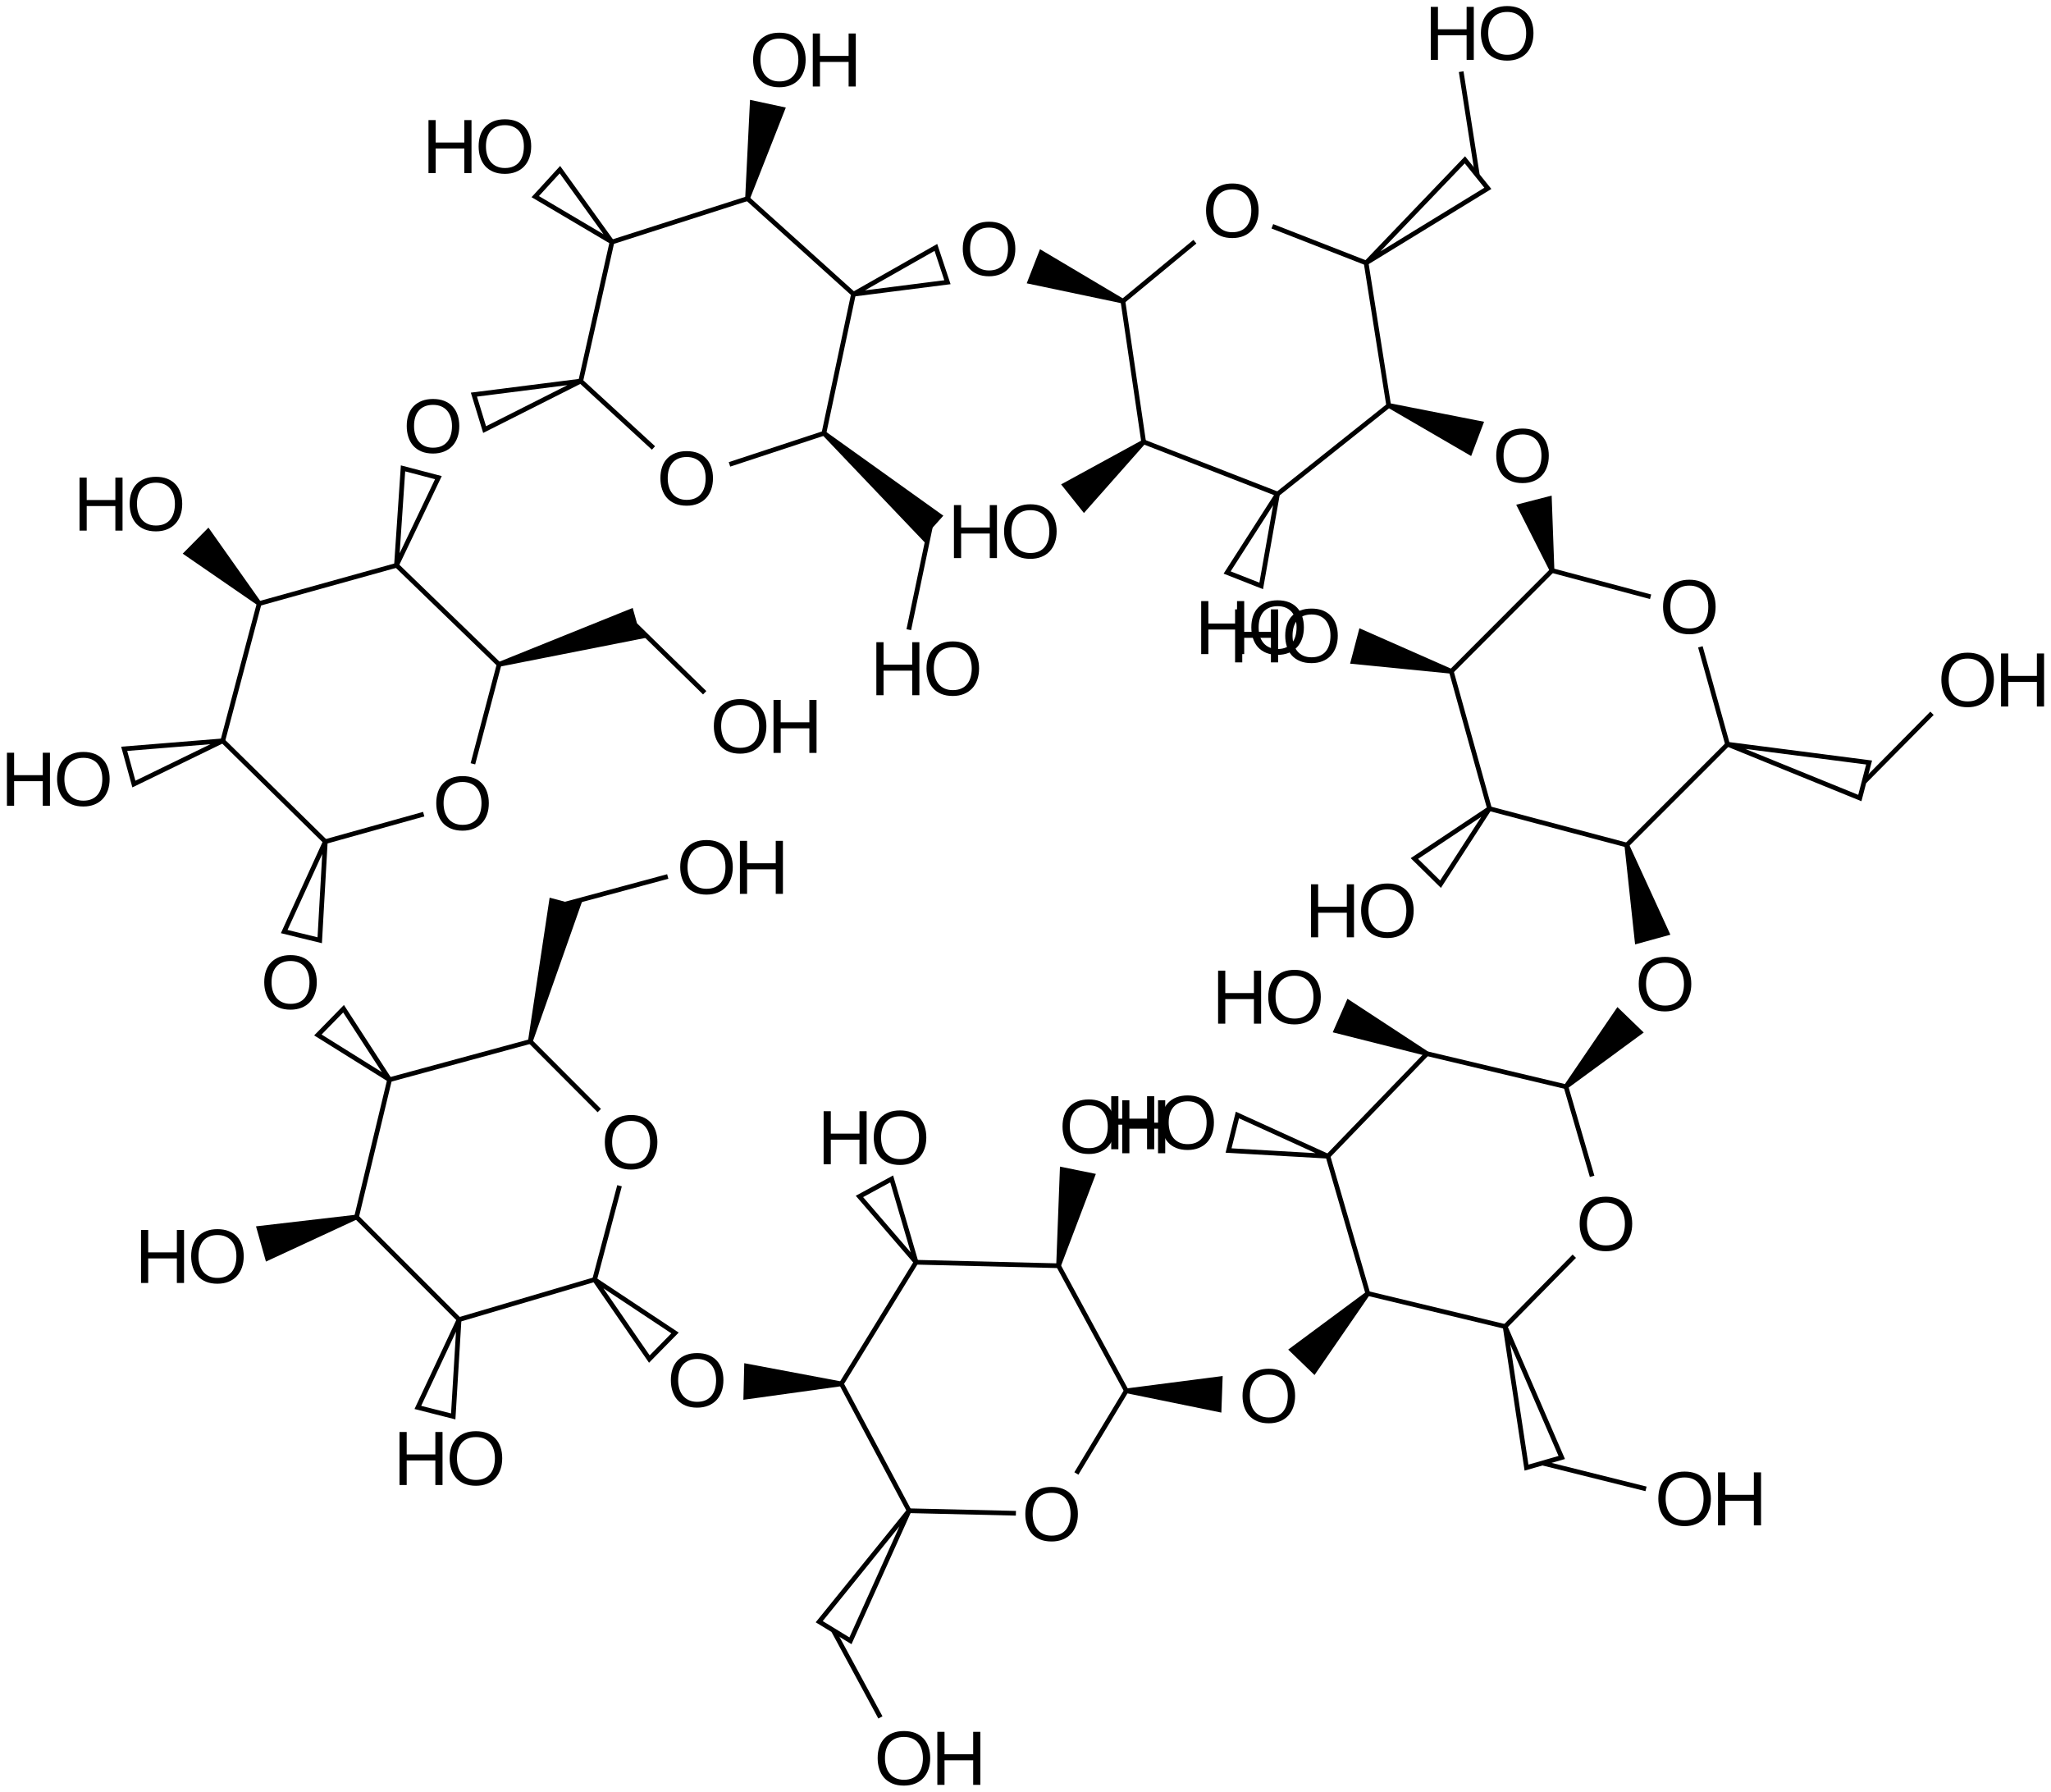 <?xml version="1.0" encoding="UTF-8"?>
<svg xmlns="http://www.w3.org/2000/svg" xmlns:xlink="http://www.w3.org/1999/xlink" width="719pt" height="628pt" viewBox="0 0 719 628" version="1.1">
<defs>
<g>
<symbol overflow="visible" id="glyph0-0">
<path style="stroke:none;" d="M 19.703 -9.375 C 19.703 -7.926 19.492 -6.605 19.078 -5.422 C 18.66 -4.234 18.055 -3.215 17.266 -2.375 C 16.473 -1.531 15.504 -0.879 14.359 -0.422 C 13.223 0.035 11.93 0.266 10.484 0.266 C 8.953 0.266 7.605 0.023 6.453 -0.453 C 5.305 -0.93 4.348 -1.598 3.578 -2.453 C 2.816 -3.316 2.242 -4.336 1.859 -5.516 C 1.473 -6.691 1.281 -7.977 1.281 -9.375 C 1.281 -10.82 1.477 -12.129 1.875 -13.297 C 2.277 -14.473 2.875 -15.469 3.656 -16.281 C 4.445 -17.102 5.414 -17.738 6.562 -18.188 C 7.707 -18.633 9.02 -18.859 10.5 -18.859 C 11.977 -18.859 13.289 -18.633 14.438 -18.188 C 15.582 -17.738 16.547 -17.098 17.328 -16.266 C 18.105 -15.441 18.695 -14.441 19.094 -13.266 C 19.496 -12.098 19.703 -10.801 19.703 -9.375 Z M 17.141 -9.375 C 17.141 -10.488 16.992 -11.504 16.703 -12.422 C 16.422 -13.336 15.996 -14.117 15.438 -14.766 C 14.883 -15.41 14.191 -15.91 13.359 -16.266 C 12.535 -16.617 11.582 -16.797 10.5 -16.797 C 9.395 -16.797 8.426 -16.617 7.594 -16.266 C 6.758 -15.91 6.059 -15.41 5.5 -14.766 C 4.945 -14.117 4.527 -13.336 4.25 -12.422 C 3.977 -11.504 3.844 -10.488 3.844 -9.375 C 3.844 -8.258 3.984 -7.238 4.266 -6.312 C 4.543 -5.383 4.969 -4.582 5.531 -3.906 C 6.09 -3.238 6.785 -2.715 7.609 -2.344 C 8.441 -1.969 9.398 -1.781 10.484 -1.781 C 11.637 -1.781 12.633 -1.969 13.469 -2.344 C 14.309 -2.715 15.004 -3.242 15.547 -3.922 C 16.086 -4.598 16.488 -5.398 16.75 -6.328 C 17.008 -7.254 17.141 -8.27 17.141 -9.375 Z M 17.141 -9.375 "/>
</symbol>
<symbol overflow="visible" id="glyph0-1">
<path style="stroke:none;" d="M 14.781 0 L 14.781 -8.609 L 4.734 -8.609 L 4.734 0 L 2.219 0 L 2.219 -18.578 L 4.734 -18.578 L 4.734 -10.719 L 14.781 -10.719 L 14.781 -18.578 L 17.297 -18.578 L 17.297 0 Z M 14.781 0 "/>
</symbol>
</g>
</defs>
<g id="surface80165">
<g style="fill:rgb(0%,0%,0%);fill-opacity:1;">
  <use xlink:href="#glyph0-0" x="233.895" y="493.133"/>
</g>
<g style="fill:rgb(0%,0%,0%);fill-opacity:1;">
  <use xlink:href="#glyph0-0" x="358.16" y="540.047"/>
</g>
<g style="fill:rgb(0%,0%,0%);fill-opacity:1;">
  <use xlink:href="#glyph0-1" x="286.512" y="408.074"/>
</g>
<g style="fill:rgb(0%,0%,0%);fill-opacity:1;">
  <use xlink:href="#glyph0-0" x="305.027" y="408.074"/>
</g>
<g style="fill:rgb(0%,0%,0%);fill-opacity:1;">
  <use xlink:href="#glyph0-0" x="306.391" y="625.613"/>
</g>
<g style="fill:rgb(0%,0%,0%);fill-opacity:1;">
  <use xlink:href="#glyph0-1" x="326.375" y="625.613"/>
</g>
<g style="fill:rgb(0%,0%,0%);fill-opacity:1;">
  <use xlink:href="#glyph0-0" x="371.199" y="404.227"/>
</g>
<g style="fill:rgb(0%,0%,0%);fill-opacity:1;">
  <use xlink:href="#glyph0-1" x="391.184" y="404.227"/>
</g>
<g style="fill:rgb(0%,0%,0%);fill-opacity:1;">
  <use xlink:href="#glyph0-0" x="210.75" y="409.684"/>
</g>
<g style="fill:rgb(0%,0%,0%);fill-opacity:1;">
  <use xlink:href="#glyph0-0" x="434.305" y="498.617"/>
</g>
<g style="fill:rgb(0%,0%,0%);fill-opacity:1;">
  <use xlink:href="#glyph0-1" x="137.836" y="520.512"/>
</g>
<g style="fill:rgb(0%,0%,0%);fill-opacity:1;">
  <use xlink:href="#glyph0-0" x="156.352" y="520.512"/>
</g>
<g style="fill:rgb(0%,0%,0%);fill-opacity:1;">
  <use xlink:href="#glyph0-1" x="47.219" y="449.699"/>
</g>
<g style="fill:rgb(0%,0%,0%);fill-opacity:1;">
  <use xlink:href="#glyph0-0" x="65.734" y="449.699"/>
</g>
<g style="fill:rgb(0%,0%,0%);fill-opacity:1;">
  <use xlink:href="#glyph0-0" x="91.352" y="353.641"/>
</g>
<g style="fill:rgb(0%,0%,0%);fill-opacity:1;">
  <use xlink:href="#glyph0-0" x="237.18" y="313.309"/>
</g>
<g style="fill:rgb(0%,0%,0%);fill-opacity:1;">
  <use xlink:href="#glyph0-1" x="257.164" y="313.309"/>
</g>
<g style="fill:rgb(0%,0%,0%);fill-opacity:1;">
  <use xlink:href="#glyph0-0" x="552.484" y="438.312"/>
</g>
<g style="fill:rgb(0%,0%,0%);fill-opacity:1;">
  <use xlink:href="#glyph0-1" x="387.332" y="402.82"/>
</g>
<g style="fill:rgb(0%,0%,0%);fill-opacity:1;">
  <use xlink:href="#glyph0-0" x="405.848" y="402.82"/>
</g>
<g style="fill:rgb(0%,0%,0%);fill-opacity:1;">
  <use xlink:href="#glyph0-0" x="580.066" y="534.664"/>
</g>
<g style="fill:rgb(0%,0%,0%);fill-opacity:1;">
  <use xlink:href="#glyph0-1" x="600.051" y="534.664"/>
</g>
<g style="fill:rgb(0%,0%,0%);fill-opacity:1;">
  <use xlink:href="#glyph0-1" x="424.801" y="358.805"/>
</g>
<g style="fill:rgb(0%,0%,0%);fill-opacity:1;">
  <use xlink:href="#glyph0-0" x="443.316" y="358.805"/>
</g>
<g style="fill:rgb(0%,0%,0%);fill-opacity:1;">
  <use xlink:href="#glyph0-0" x="151.656" y="290.895"/>
</g>
<g style="fill:rgb(0%,0%,0%);fill-opacity:1;">
  <use xlink:href="#glyph0-0" x="573.195" y="354.25"/>
</g>
<g style="fill:rgb(0%,0%,0%);fill-opacity:1;">
  <use xlink:href="#glyph0-1" x="0.215" y="282.422"/>
</g>
<g style="fill:rgb(0%,0%,0%);fill-opacity:1;">
  <use xlink:href="#glyph0-0" x="18.73" y="282.422"/>
</g>
<g style="fill:rgb(0%,0%,0%);fill-opacity:1;">
  <use xlink:href="#glyph0-1" x="25.66" y="185.984"/>
</g>
<g style="fill:rgb(0%,0%,0%);fill-opacity:1;">
  <use xlink:href="#glyph0-0" x="44.176" y="185.984"/>
</g>
<g style="fill:rgb(0%,0%,0%);fill-opacity:1;">
  <use xlink:href="#glyph0-0" x="141.305" y="158.707"/>
</g>
<g style="fill:rgb(0%,0%,0%);fill-opacity:1;">
  <use xlink:href="#glyph0-0" x="248.965" y="263.902"/>
</g>
<g style="fill:rgb(0%,0%,0%);fill-opacity:1;">
  <use xlink:href="#glyph0-1" x="268.949" y="263.902"/>
</g>
<g style="fill:rgb(0%,0%,0%);fill-opacity:1;">
  <use xlink:href="#glyph0-0" x="581.723" y="222.062"/>
</g>
<g style="fill:rgb(0%,0%,0%);fill-opacity:1;">
  <use xlink:href="#glyph0-1" x="457.359" y="328.535"/>
</g>
<g style="fill:rgb(0%,0%,0%);fill-opacity:1;">
  <use xlink:href="#glyph0-0" x="475.875" y="328.535"/>
</g>
<g style="fill:rgb(0%,0%,0%);fill-opacity:1;">
  <use xlink:href="#glyph0-0" x="679.285" y="247.633"/>
</g>
<g style="fill:rgb(0%,0%,0%);fill-opacity:1;">
  <use xlink:href="#glyph0-1" x="699.27" y="247.633"/>
</g>
<g style="fill:rgb(0%,0%,0%);fill-opacity:1;">
  <use xlink:href="#glyph0-1" x="430.754" y="232.172"/>
</g>
<g style="fill:rgb(0%,0%,0%);fill-opacity:1;">
  <use xlink:href="#glyph0-0" x="449.27" y="232.172"/>
</g>
<g style="fill:rgb(0%,0%,0%);fill-opacity:1;">
  <use xlink:href="#glyph0-0" x="230.234" y="176.988"/>
</g>
<g style="fill:rgb(0%,0%,0%);fill-opacity:1;">
  <use xlink:href="#glyph0-0" x="523.242" y="169.07"/>
</g>
<g style="fill:rgb(0%,0%,0%);fill-opacity:1;">
  <use xlink:href="#glyph0-1" x="147.992" y="60.672"/>
</g>
<g style="fill:rgb(0%,0%,0%);fill-opacity:1;">
  <use xlink:href="#glyph0-0" x="166.508" y="60.672"/>
</g>
<g style="fill:rgb(0%,0%,0%);fill-opacity:1;">
  <use xlink:href="#glyph0-0" x="262.727" y="30.32"/>
</g>
<g style="fill:rgb(0%,0%,0%);fill-opacity:1;">
  <use xlink:href="#glyph0-1" x="282.711" y="30.32"/>
</g>
<g style="fill:rgb(0%,0%,0%);fill-opacity:1;">
  <use xlink:href="#glyph0-0" x="336.23" y="96.574"/>
</g>
<g style="fill:rgb(0%,0%,0%);fill-opacity:1;">
  <use xlink:href="#glyph0-1" x="305" y="243.68"/>
</g>
<g style="fill:rgb(0%,0%,0%);fill-opacity:1;">
  <use xlink:href="#glyph0-0" x="323.516" y="243.68"/>
</g>
<g style="fill:rgb(0%,0%,0%);fill-opacity:1;">
  <use xlink:href="#glyph0-0" x="421.516" y="83.176"/>
</g>
<g style="fill:rgb(0%,0%,0%);fill-opacity:1;">
  <use xlink:href="#glyph0-1" x="418.871" y="229.27"/>
</g>
<g style="fill:rgb(0%,0%,0%);fill-opacity:1;">
  <use xlink:href="#glyph0-0" x="437.387" y="229.27"/>
</g>
<g style="fill:rgb(0%,0%,0%);fill-opacity:1;">
  <use xlink:href="#glyph0-1" x="499.355" y="20.984"/>
</g>
<g style="fill:rgb(0%,0%,0%);fill-opacity:1;">
  <use xlink:href="#glyph0-0" x="517.871" y="20.984"/>
</g>
<g style="fill:rgb(0%,0%,0%);fill-opacity:1;">
  <use xlink:href="#glyph0-1" x="332.195" y="195.617"/>
</g>
<g style="fill:rgb(0%,0%,0%);fill-opacity:1;">
  <use xlink:href="#glyph0-0" x="350.711" y="195.617"/>
</g>
<path style="fill:none;stroke-width:0.033;stroke-linecap:butt;stroke-linejoin:miter;stroke:rgb(0%,0%,0%);stroke-opacity:1;stroke-miterlimit:10;" d="M 5.297 9.464 L 5.781 10.371 " transform="matrix(50,0,0,50,29.885,11.42)"/>
<path style="fill:none;stroke-width:0.033;stroke-linecap:butt;stroke-linejoin:miter;stroke:rgb(0%,0%,0%);stroke-opacity:1;stroke-miterlimit:10;" d="M 5.296 9.481 L 5.83 8.612 " transform="matrix(50,0,0,50,29.885,11.42)"/>
<path style=" stroke:none;fill-rule:nonzero;fill:rgb(0%,0%,0%);fill-opacity:1;" d="M 294.961 484.223 L 260.91 477.816 L 260.602 490.645 L 294.922 485.887 "/>
<path style="fill:none;stroke-width:0.033;stroke-linecap:butt;stroke-linejoin:miter;stroke:rgb(0%,0%,0%);stroke-opacity:1;stroke-miterlimit:10;" d="M 5.767 10.362 L 6.525 10.38 " transform="matrix(50,0,0,50,29.885,11.42)"/>
<path style="fill:none;stroke-width:0.033;stroke-linecap:butt;stroke-linejoin:miter;stroke:rgb(0%,0%,0%);stroke-opacity:1;stroke-miterlimit:10;" d="M 5.776 10.362 L 5.146 11.14 L 5.365 11.274 L 5.776 10.362 " transform="matrix(50,0,0,50,29.885,11.42)"/>
<path style="fill:none;stroke-width:0.033;stroke-linecap:butt;stroke-linejoin:miter;stroke:rgb(0%,0%,0%);stroke-opacity:1;stroke-miterlimit:10;" d="M 5.815 8.62 L 6.834 8.645 " transform="matrix(50,0,0,50,29.885,11.42)"/>
<path style="fill:none;stroke-width:0.033;stroke-linecap:butt;stroke-linejoin:miter;stroke:rgb(0%,0%,0%);stroke-opacity:1;stroke-miterlimit:10;" d="M 5.825 8.62 L 5.654 8.036 L 5.428 8.159 L 5.825 8.62 " transform="matrix(50,0,0,50,29.885,11.42)"/>
<path style="fill:none;stroke-width:0.033;stroke-linecap:butt;stroke-linejoin:miter;stroke:rgb(0%,0%,0%);stroke-opacity:1;stroke-miterlimit:10;" d="M 3.571 8.742 L 3.955 9.299 L 4.135 9.116 L 3.571 8.742 " transform="matrix(50,0,0,50,29.885,11.42)"/>
<path style="fill:none;stroke-width:0.033;stroke-linecap:butt;stroke-linejoin:miter;stroke:rgb(0%,0%,0%);stroke-opacity:1;stroke-miterlimit:10;" d="M 6.949 10.101 L 7.304 9.513 " transform="matrix(50,0,0,50,29.885,11.42)"/>
<path style="fill:none;stroke-width:0.033;stroke-linecap:butt;stroke-linejoin:miter;stroke:rgb(0%,0%,0%);stroke-opacity:1;stroke-miterlimit:10;" d="M 5.247 11.205 L 5.575 11.811 " transform="matrix(50,0,0,50,29.885,11.42)"/>
<path style=" stroke:none;fill-rule:nonzero;fill:rgb(0%,0%,0%);fill-opacity:1;" d="M 371.902 443.805 L 384.164 411.469 L 371.586 408.914 L 370.27 443.473 "/>
<path style="fill:none;stroke-width:0.033;stroke-linecap:butt;stroke-linejoin:miter;stroke:rgb(0%,0%,0%);stroke-opacity:1;stroke-miterlimit:10;" d="M 3.58 8.739 L 2.611 9.025 " transform="matrix(50,0,0,50,29.885,11.42)"/>
<path style="fill:none;stroke-width:0.033;stroke-linecap:butt;stroke-linejoin:miter;stroke:rgb(0%,0%,0%);stroke-opacity:1;stroke-miterlimit:10;" d="M 3.569 8.751 L 3.746 8.084 " transform="matrix(50,0,0,50,29.885,11.42)"/>
<path style=" stroke:none;fill-rule:nonzero;fill:rgb(0%,0%,0%);fill-opacity:1;" d="M 394.82 488.328 L 428.156 495.133 L 428.621 482.309 L 394.883 486.664 "/>
<path style="fill:none;stroke-width:0.033;stroke-linecap:butt;stroke-linejoin:miter;stroke:rgb(0%,0%,0%);stroke-opacity:1;stroke-miterlimit:10;" d="M 2.628 9.029 L 1.896 8.297 " transform="matrix(50,0,0,50,29.885,11.42)"/>
<path style="fill:none;stroke-width:0.033;stroke-linecap:butt;stroke-linejoin:miter;stroke:rgb(0%,0%,0%);stroke-opacity:1;stroke-miterlimit:10;" d="M 2.621 9.022 L 2.332 9.638 L 2.58 9.701 L 2.621 9.022 " transform="matrix(50,0,0,50,29.885,11.42)"/>
<path style="fill:none;stroke-width:0.033;stroke-linecap:butt;stroke-linejoin:miter;stroke:rgb(0%,0%,0%);stroke-opacity:1;stroke-miterlimit:10;" d="M 3.604 7.557 L 3.114 7.066 " transform="matrix(50,0,0,50,29.885,11.42)"/>
<path style=" stroke:none;fill-rule:nonzero;fill:rgb(0%,0%,0%);fill-opacity:1;" d="M 478.918 452.801 L 451.59 473.051 L 460.816 481.969 L 480.117 453.957 "/>
<path style="fill:none;stroke-width:0.033;stroke-linecap:butt;stroke-linejoin:miter;stroke:rgb(0%,0%,0%);stroke-opacity:1;stroke-miterlimit:10;" d="M 1.9 8.312 L 2.136 7.331 " transform="matrix(50,0,0,50,29.885,11.42)"/>
<path style=" stroke:none;fill-rule:nonzero;fill:rgb(0%,0%,0%);fill-opacity:1;" d="M 124.766 425.777 L 89.746 429.844 L 93.227 442.199 L 125.215 427.383 "/>
<path style=" stroke:none;fill-rule:nonzero;fill:rgb(0%,0%,0%);fill-opacity:1;" d="M 186.711 365.266 L 204.48 314.785 L 198.883 316.297 L 192.68 314.645 L 185.102 364.84 "/>
<path style="fill:none;stroke-width:0.033;stroke-linecap:butt;stroke-linejoin:miter;stroke:rgb(0%,0%,0%);stroke-opacity:1;stroke-miterlimit:10;" d="M 8.983 8.837 L 9.964 9.073 " transform="matrix(50,0,0,50,29.885,11.42)"/>
<path style="fill:none;stroke-width:0.033;stroke-linecap:butt;stroke-linejoin:miter;stroke:rgb(0%,0%,0%);stroke-opacity:1;stroke-miterlimit:10;" d="M 8.995 8.848 L 8.71 7.867 " transform="matrix(50,0,0,50,29.885,11.42)"/>
<path style="fill:none;stroke-width:0.033;stroke-linecap:butt;stroke-linejoin:miter;stroke:rgb(0%,0%,0%);stroke-opacity:1;stroke-miterlimit:10;" d="M 2.134 7.341 L 1.811 6.843 L 1.631 7.027 L 2.134 7.341 " transform="matrix(50,0,0,50,29.885,11.42)"/>
<path style="fill:none;stroke-width:0.033;stroke-linecap:butt;stroke-linejoin:miter;stroke:rgb(0%,0%,0%);stroke-opacity:1;stroke-miterlimit:10;" d="M 3.368 6.109 L 4.084 5.916 " transform="matrix(50,0,0,50,29.885,11.42)"/>
<path style="fill:none;stroke-width:0.033;stroke-linecap:butt;stroke-linejoin:miter;stroke:rgb(0%,0%,0%);stroke-opacity:1;stroke-miterlimit:10;" d="M 9.949 9.077 L 10.44 8.578 " transform="matrix(50,0,0,50,29.885,11.42)"/>
<path style="fill:none;stroke-width:0.033;stroke-linecap:butt;stroke-linejoin:miter;stroke:rgb(0%,0%,0%);stroke-opacity:1;stroke-miterlimit:10;" d="M 9.955 9.071 L 10.105 10.06 L 10.352 9.989 L 9.955 9.071 " transform="matrix(50,0,0,50,29.885,11.42)"/>
<path style="fill:none;stroke-width:0.033;stroke-linecap:butt;stroke-linejoin:miter;stroke:rgb(0%,0%,0%);stroke-opacity:1;stroke-miterlimit:10;" d="M 8.706 7.884 L 9.414 7.151 " transform="matrix(50,0,0,50,29.885,11.42)"/>
<path style="fill:none;stroke-width:0.033;stroke-linecap:butt;stroke-linejoin:miter;stroke:rgb(0%,0%,0%);stroke-opacity:1;stroke-miterlimit:10;" d="M 8.713 7.877 L 8.078 7.588 L 8.016 7.837 L 8.713 7.877 " transform="matrix(50,0,0,50,29.885,11.42)"/>
<path style="fill:none;stroke-width:0.033;stroke-linecap:butt;stroke-linejoin:miter;stroke:rgb(0%,0%,0%);stroke-opacity:1;stroke-miterlimit:10;" d="M 1.683 5.672 L 1.395 6.302 L 1.644 6.363 L 1.683 5.672 " transform="matrix(50,0,0,50,29.885,11.42)"/>
<path style="fill:none;stroke-width:0.033;stroke-linecap:butt;stroke-linejoin:miter;stroke:rgb(0%,0%,0%);stroke-opacity:1;stroke-miterlimit:10;" d="M 10.565 8.018 L 10.379 7.38 " transform="matrix(50,0,0,50,29.885,11.42)"/>
<path style="fill:none;stroke-width:0.033;stroke-linecap:butt;stroke-linejoin:miter;stroke:rgb(0%,0%,0%);stroke-opacity:1;stroke-miterlimit:10;" d="M 10.221 10.029 L 10.943 10.209 " transform="matrix(50,0,0,50,29.885,11.42)"/>
<path style=" stroke:none;fill-rule:nonzero;fill:rgb(0%,0%,0%);fill-opacity:1;" d="M 500.57 368.555 L 472.363 350.082 L 467.207 361.836 L 499.898 370.082 "/>
<path style="fill:none;stroke-width:0.033;stroke-linecap:butt;stroke-linejoin:miter;stroke:rgb(0%,0%,0%);stroke-opacity:1;stroke-miterlimit:10;" d="M 1.69 5.678 L 0.957 4.958 " transform="matrix(50,0,0,50,29.885,11.42)"/>
<path style="fill:none;stroke-width:0.033;stroke-linecap:butt;stroke-linejoin:miter;stroke:rgb(0%,0%,0%);stroke-opacity:1;stroke-miterlimit:10;" d="M 1.674 5.674 L 2.373 5.479 " transform="matrix(50,0,0,50,29.885,11.42)"/>
<path style=" stroke:none;fill-rule:nonzero;fill:rgb(0%,0%,0%);fill-opacity:1;" d="M 549.562 381.473 L 576.227 361.906 L 567 352.988 L 548.363 380.316 "/>
<path style="fill:none;stroke-width:0.033;stroke-linecap:butt;stroke-linejoin:miter;stroke:rgb(0%,0%,0%);stroke-opacity:1;stroke-miterlimit:10;" d="M 0.962 4.974 L 1.222 3.993 " transform="matrix(50,0,0,50,29.885,11.42)"/>
<path style="fill:none;stroke-width:0.033;stroke-linecap:butt;stroke-linejoin:miter;stroke:rgb(0%,0%,0%);stroke-opacity:1;stroke-miterlimit:10;" d="M 0.964 4.965 L 0.273 5.021 L 0.341 5.268 L 0.964 4.965 " transform="matrix(50,0,0,50,29.885,11.42)"/>
<path style="fill:none;stroke-width:0.033;stroke-linecap:butt;stroke-linejoin:miter;stroke:rgb(0%,0%,0%);stroke-opacity:1;stroke-miterlimit:10;" d="M 2.718 5.126 L 2.904 4.42 " transform="matrix(50,0,0,50,29.885,11.42)"/>
<path style=" stroke:none;fill-rule:nonzero;fill:rgb(0%,0%,0%);fill-opacity:1;" d="M 569.48 296.441 L 573.199 331.027 L 585.574 327.625 L 571.09 296 "/>
<path style="fill:none;stroke-width:0.033;stroke-linecap:butt;stroke-linejoin:miter;stroke:rgb(0%,0%,0%);stroke-opacity:1;stroke-miterlimit:10;" d="M 1.211 4.005 L 2.192 3.732 " transform="matrix(50,0,0,50,29.885,11.42)"/>
<path style=" stroke:none;fill-rule:nonzero;fill:rgb(0%,0%,0%);fill-opacity:1;" d="M 91.461 210.953 L 73.074 184.934 L 64.051 194.062 L 90.289 212.141 "/>
<path style=" stroke:none;fill-rule:nonzero;fill:rgb(0%,0%,0%);fill-opacity:1;" d="M 175.164 233.672 L 227.676 223.324 L 223.527 219.27 L 221.797 213.09 L 174.715 232.066 "/>
<path style="fill:none;stroke-width:0.033;stroke-linecap:butt;stroke-linejoin:miter;stroke:rgb(0%,0%,0%);stroke-opacity:1;stroke-miterlimit:10;" d="M 10.801 5.703 L 11.522 4.982 " transform="matrix(50,0,0,50,29.885,11.42)"/>
<path style="fill:none;stroke-width:0.033;stroke-linecap:butt;stroke-linejoin:miter;stroke:rgb(0%,0%,0%);stroke-opacity:1;stroke-miterlimit:10;" d="M 10.817 5.698 L 9.836 5.438 " transform="matrix(50,0,0,50,29.885,11.42)"/>
<path style="fill:none;stroke-width:0.033;stroke-linecap:butt;stroke-linejoin:miter;stroke:rgb(0%,0%,0%);stroke-opacity:1;stroke-miterlimit:10;" d="M 2.182 3.735 L 2.476 3.12 L 2.228 3.055 L 2.182 3.735 " transform="matrix(50,0,0,50,29.885,11.42)"/>
<path style="fill:none;stroke-width:0.033;stroke-linecap:butt;stroke-linejoin:miter;stroke:rgb(0%,0%,0%);stroke-opacity:1;stroke-miterlimit:10;" d="M 3.857 4.153 L 4.343 4.628 " transform="matrix(50,0,0,50,29.885,11.42)"/>
<path style="fill:none;stroke-width:0.033;stroke-linecap:butt;stroke-linejoin:miter;stroke:rgb(0%,0%,0%);stroke-opacity:1;stroke-miterlimit:10;" d="M 11.517 4.999 L 11.324 4.306 " transform="matrix(50,0,0,50,29.885,11.42)"/>
<path style="fill:none;stroke-width:0.033;stroke-linecap:butt;stroke-linejoin:miter;stroke:rgb(0%,0%,0%);stroke-opacity:1;stroke-miterlimit:10;" d="M 11.515 4.989 L 12.442 5.366 L 12.507 5.117 L 11.515 4.989 " transform="matrix(50,0,0,50,29.885,11.42)"/>
<path style="fill:none;stroke-width:0.033;stroke-linecap:butt;stroke-linejoin:miter;stroke:rgb(0%,0%,0%);stroke-opacity:1;stroke-miterlimit:10;" d="M 9.848 5.449 L 9.575 4.468 " transform="matrix(50,0,0,50,29.885,11.42)"/>
<path style="fill:none;stroke-width:0.033;stroke-linecap:butt;stroke-linejoin:miter;stroke:rgb(0%,0%,0%);stroke-opacity:1;stroke-miterlimit:10;" d="M 9.845 5.44 L 9.319 5.79 L 9.502 5.97 L 9.845 5.44 " transform="matrix(50,0,0,50,29.885,11.42)"/>
<path style="fill:none;stroke-width:0.033;stroke-linecap:butt;stroke-linejoin:miter;stroke:rgb(0%,0%,0%);stroke-opacity:1;stroke-miterlimit:10;" d="M 3.474 2.443 L 2.725 2.538 L 2.8 2.783 L 3.474 2.443 " transform="matrix(50,0,0,50,29.885,11.42)"/>
<path style="fill:none;stroke-width:0.033;stroke-linecap:butt;stroke-linejoin:miter;stroke:rgb(0%,0%,0%);stroke-opacity:1;stroke-miterlimit:10;" d="M 10.975 3.955 L 10.275 3.769 " transform="matrix(50,0,0,50,29.885,11.42)"/>
<path style="fill:none;stroke-width:0.033;stroke-linecap:butt;stroke-linejoin:miter;stroke:rgb(0%,0%,0%);stroke-opacity:1;stroke-miterlimit:10;" d="M 12.475 5.25 L 12.948 4.772 " transform="matrix(50,0,0,50,29.885,11.42)"/>
<path style=" stroke:none;fill-rule:nonzero;fill:rgb(0%,0%,0%);fill-opacity:1;" d="M 508.969 234.5 L 476.555 220.211 L 473.293 232.621 L 508.547 236.109 "/>
<path style="fill:none;stroke-width:0.033;stroke-linecap:butt;stroke-linejoin:miter;stroke:rgb(0%,0%,0%);stroke-opacity:1;stroke-miterlimit:10;" d="M 3.472 2.452 L 3.695 1.459 " transform="matrix(50,0,0,50,29.885,11.42)"/>
<path style="fill:none;stroke-width:0.033;stroke-linecap:butt;stroke-linejoin:miter;stroke:rgb(0%,0%,0%);stroke-opacity:1;stroke-miterlimit:10;" d="M 3.467 2.437 L 3.984 2.912 " transform="matrix(50,0,0,50,29.885,11.42)"/>
<path style=" stroke:none;fill-rule:nonzero;fill:rgb(0%,0%,0%);fill-opacity:1;" d="M 544.898 199.762 L 543.949 173.711 L 531.523 176.914 L 543.285 200.18 "/>
<path style="fill:none;stroke-width:0.033;stroke-linecap:butt;stroke-linejoin:miter;stroke:rgb(0%,0%,0%);stroke-opacity:1;stroke-miterlimit:10;" d="M 3.684 1.471 L 4.652 1.161 " transform="matrix(50,0,0,50,29.885,11.42)"/>
<path style="fill:none;stroke-width:0.033;stroke-linecap:butt;stroke-linejoin:miter;stroke:rgb(0%,0%,0%);stroke-opacity:1;stroke-miterlimit:10;" d="M 3.693 1.468 L 3.328 0.961 L 3.155 1.15 L 3.693 1.468 " transform="matrix(50,0,0,50,29.885,11.42)"/>
<path style="fill:none;stroke-width:0.033;stroke-linecap:butt;stroke-linejoin:miter;stroke:rgb(0%,0%,0%);stroke-opacity:1;stroke-miterlimit:10;" d="M 4.517 3.027 L 5.188 2.806 " transform="matrix(50,0,0,50,29.885,11.42)"/>
<path style=" stroke:none;fill-rule:nonzero;fill:rgb(0%,0%,0%);fill-opacity:1;" d="M 486.535 142.883 L 515.727 159.848 L 520.254 147.836 L 487.121 141.324 "/>
<path style="fill:none;stroke-width:0.033;stroke-linecap:butt;stroke-linejoin:miter;stroke:rgb(0%,0%,0%);stroke-opacity:1;stroke-miterlimit:10;" d="M 4.636 1.157 L 5.394 1.84 " transform="matrix(50,0,0,50,29.885,11.42)"/>
<path style=" stroke:none;fill-rule:nonzero;fill:rgb(0%,0%,0%);fill-opacity:1;" d="M 262.863 69.785 L 275.477 37.695 L 262.93 35 L 261.234 69.438 "/>
<path style=" stroke:none;fill-rule:nonzero;fill:rgb(0%,0%,0%);fill-opacity:1;" d="M 288.297 152.469 L 325.219 191.211 L 326.414 185.535 L 330.699 180.758 L 289.41 151.23 "/>
<path style="fill:none;stroke-width:0.033;stroke-linecap:butt;stroke-linejoin:miter;stroke:rgb(0%,0%,0%);stroke-opacity:1;stroke-miterlimit:10;" d="M 9.14 2.623 L 8.979 1.605 " transform="matrix(50,0,0,50,29.885,11.42)"/>
<path style="fill:none;stroke-width:0.033;stroke-linecap:butt;stroke-linejoin:miter;stroke:rgb(0%,0%,0%);stroke-opacity:1;stroke-miterlimit:10;" d="M 9.147 2.608 L 8.352 3.241 " transform="matrix(50,0,0,50,29.885,11.42)"/>
<path style="fill:none;stroke-width:0.033;stroke-linecap:butt;stroke-linejoin:miter;stroke:rgb(0%,0%,0%);stroke-opacity:1;stroke-miterlimit:10;" d="M 5.386 1.834 L 6.045 1.75 L 5.964 1.506 L 5.386 1.834 " transform="matrix(50,0,0,50,29.885,11.42)"/>
<path style="fill:none;stroke-width:0.033;stroke-linecap:butt;stroke-linejoin:miter;stroke:rgb(0%,0%,0%);stroke-opacity:1;stroke-miterlimit:10;" d="M 5.925 3.466 L 5.774 4.186 " transform="matrix(50,0,0,50,29.885,11.42)"/>
<path style="fill:none;stroke-width:0.033;stroke-linecap:butt;stroke-linejoin:miter;stroke:rgb(0%,0%,0%);stroke-opacity:1;stroke-miterlimit:10;" d="M 8.989 1.618 L 8.323 1.358 " transform="matrix(50,0,0,50,29.885,11.42)"/>
<path style="fill:none;stroke-width:0.033;stroke-linecap:butt;stroke-linejoin:miter;stroke:rgb(0%,0%,0%);stroke-opacity:1;stroke-miterlimit:10;" d="M 8.98 1.615 L 9.834 1.092 L 9.673 0.892 L 8.98 1.615 " transform="matrix(50,0,0,50,29.885,11.42)"/>
<path style="fill:none;stroke-width:0.033;stroke-linecap:butt;stroke-linejoin:miter;stroke:rgb(0%,0%,0%);stroke-opacity:1;stroke-miterlimit:10;" d="M 8.368 3.238 L 7.412 2.866 " transform="matrix(50,0,0,50,29.885,11.42)"/>
<path style="fill:none;stroke-width:0.033;stroke-linecap:butt;stroke-linejoin:miter;stroke:rgb(0%,0%,0%);stroke-opacity:1;stroke-miterlimit:10;" d="M 8.359 3.235 L 8.006 3.785 L 8.245 3.879 L 8.359 3.235 " transform="matrix(50,0,0,50,29.885,11.42)"/>
<path style=" stroke:none;fill-rule:nonzero;fill:rgb(0%,0%,0%);fill-opacity:1;" d="M 393.934 104.781 L 364.586 87.352 L 359.926 99.309 L 393.332 106.332 "/>
<path style="fill:none;stroke-width:0.033;stroke-linecap:butt;stroke-linejoin:miter;stroke:rgb(0%,0%,0%);stroke-opacity:1;stroke-miterlimit:10;" d="M 9.76 0.997 L 9.647 0.274 " transform="matrix(50,0,0,50,29.885,11.42)"/>
<path style=" stroke:none;fill-rule:nonzero;fill:rgb(0%,0%,0%);fill-opacity:1;" d="M 400.418 154.246 L 371.98 169.781 L 379.98 179.816 L 401.457 155.547 "/>
<path style="fill:none;stroke-width:0.033;stroke-linecap:butt;stroke-linejoin:miter;stroke:rgb(0%,0%,0%);stroke-opacity:1;stroke-miterlimit:10;" d="M 6.819 8.636 L 7.304 9.53 " transform="matrix(50,0,0,50,29.885,11.42)"/>
<path style="fill:none;stroke-width:0.033;stroke-linecap:butt;stroke-linejoin:miter;stroke:rgb(0%,0%,0%);stroke-opacity:1;stroke-miterlimit:10;" d="M 3.13 7.07 L 2.124 7.343 " transform="matrix(50,0,0,50,29.885,11.42)"/>
<path style="fill:none;stroke-width:0.033;stroke-linecap:butt;stroke-linejoin:miter;stroke:rgb(0%,0%,0%);stroke-opacity:1;stroke-miterlimit:10;" d="M 9.398 7.156 L 10.391 7.392 " transform="matrix(50,0,0,50,29.885,11.42)"/>
<path style="fill:none;stroke-width:0.033;stroke-linecap:butt;stroke-linejoin:miter;stroke:rgb(0%,0%,0%);stroke-opacity:1;stroke-miterlimit:10;" d="M 2.908 4.436 L 2.176 3.728 " transform="matrix(50,0,0,50,29.885,11.42)"/>
<path style="fill:none;stroke-width:0.033;stroke-linecap:butt;stroke-linejoin:miter;stroke:rgb(0%,0%,0%);stroke-opacity:1;stroke-miterlimit:10;" d="M 9.571 4.485 L 10.291 3.764 " transform="matrix(50,0,0,50,29.885,11.42)"/>
<path style="fill:none;stroke-width:0.033;stroke-linecap:butt;stroke-linejoin:miter;stroke:rgb(0%,0%,0%);stroke-opacity:1;stroke-miterlimit:10;" d="M 5.177 2.818 L 5.388 1.824 " transform="matrix(50,0,0,50,29.885,11.42)"/>
<path style="fill:none;stroke-width:0.033;stroke-linecap:butt;stroke-linejoin:miter;stroke:rgb(0%,0%,0%);stroke-opacity:1;stroke-miterlimit:10;" d="M 7.78 1.466 L 7.268 1.889 " transform="matrix(50,0,0,50,29.885,11.42)"/>
<path style="fill:none;stroke-width:0.033;stroke-linecap:butt;stroke-linejoin:miter;stroke:rgb(0%,0%,0%);stroke-opacity:1;stroke-miterlimit:10;" d="M 7.422 2.879 L 7.274 1.873 " transform="matrix(50,0,0,50,29.885,11.42)"/>
</g>
</svg>

